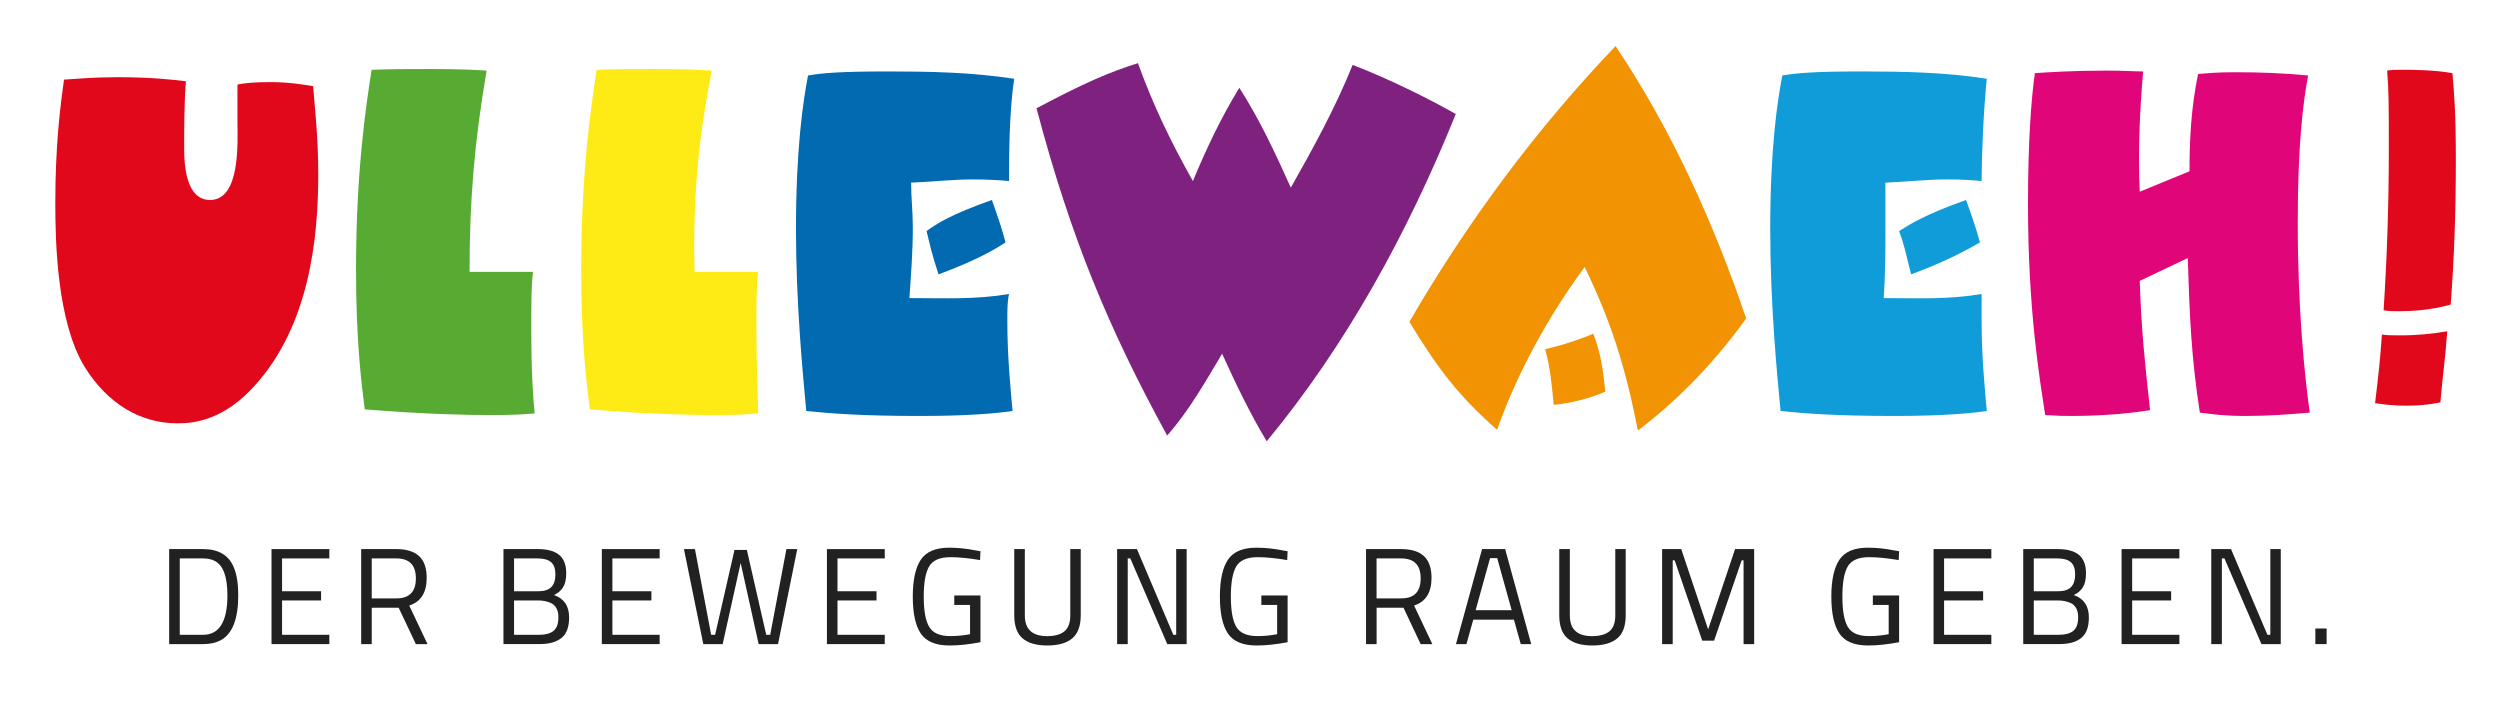 <?xml version="1.0" encoding="utf-8"?>
<!-- Generator: Adobe Illustrator 16.0.3, SVG Export Plug-In . SVG Version: 6.00 Build 0)  -->
<!DOCTYPE svg PUBLIC "-//W3C//DTD SVG 1.1//EN" "http://www.w3.org/Graphics/SVG/1.1/DTD/svg11.dtd">
<svg version="1.1" id="Ebene_1" xmlns="http://www.w3.org/2000/svg" xmlns:xlink="http://www.w3.org/1999/xlink" x="0px" y="0px"
	 width="192px" height="54px" viewBox="0 0 192 54" enable-background="new 0 0 192 54" xml:space="preserve">
<g>
	<g>
		<g>
			<path fill="#E1081B" d="M4.247,15.607c0,3.015,0.139,9.107,2.25,12.563c1.712,2.768,4.22,4.342,7.127,4.342
				c1.319,0,3.562-0.254,5.939-2.896c4.221-4.65,4.879-11.376,4.879-16.21c0-2.956-0.267-5.093-0.393-6.788
				c-0.79-0.127-1.851-0.312-3.302-0.312c-1.184,0-1.851,0.062-2.51,0.185v2.831c0,1.509,0.268,6.036-2.104,6.036
				c-1.855,0-1.988-2.708-1.988-3.904c0-1.693,0-3.522,0.132-5.213c-1.053-0.127-2.638-0.313-5.276-0.313
				c-1.847,0-3.036,0.125-4.086,0.186C4.644,8.063,4.247,11.081,4.247,15.607"/>
			<path fill="#57AB32" d="M27.343,20.69c0,5.409,0.405,8.677,0.67,10.75c4.609,0.379,8.05,0.438,9.628,0.438
				c1.722,0,2.637-0.059,3.425-0.125c-0.127-1.195-0.262-3.199-0.262-6.469c0-2.141,0-3.397,0.134-4.407h-4.876
				c0-5.648,0.388-10.047,1.312-15.455C36.452,5.361,35.13,5.3,33.155,5.3c-1.718,0-3.174,0-4.616,0.061
				C28.143,7.931,27.343,13.026,27.343,20.69"/>
			<path fill="#FEEB15" d="M44.636,20.69c0,5.409,0.396,8.677,0.663,10.75c4.483,0.379,8.042,0.438,9.498,0.438
				c1.711,0,2.769-0.059,3.429-0.125c0-1.195-0.131-3.197-0.131-6.469c0-2.141,0-3.397,0.131-4.407h-4.885
				c-0.129-5.648,0.266-10.047,1.319-15.455C53.736,5.361,52.287,5.3,50.308,5.3c-1.717,0-3.038,0-4.487,0.061
				C45.433,7.931,44.636,13.026,44.636,20.69"/>
			<path fill="#016AB1" d="M61.131,17.615c0,5.715,0.526,11.118,0.791,13.95c1.85,0.188,4.222,0.381,8.711,0.381
				c3.697,0,5.805-0.193,7.131-0.381c-0.136-1.508-0.401-4.148-0.401-6.851c0-0.941,0-1.573,0.131-2.134
				c-2.642,0.441-4.881,0.313-7.651,0.313c0.13-1.887,0.262-3.58,0.262-5.469c0-1.131-0.132-2.263-0.132-3.396
				c1.583-0.061,3.165-0.249,4.743-0.249c1.198,0,2.118,0.064,2.779,0.125c0-1.757,0-5.336,0.399-7.854
				c-3.307-0.504-6.474-0.563-9.766-0.563c-3.698,0-5.015,0.131-6.072,0.31C61.657,7.872,61.131,11.519,61.131,17.615"/>
			<path fill="#016AB1" d="M77.226,18.621c-0.261-1.005-0.522-1.763-1.047-3.264c-3.176,1.124-4.226,1.816-5.019,2.386
				c0.263,1.065,0.395,1.753,0.92,3.329C75.12,19.942,76.437,19.125,77.226,18.621"/>
			<path fill="#7F217F" d="M89.638,33.451c1.714-1.953,2.9-4.084,4.22-6.285c1.059,2.324,2.107,4.523,3.425,6.727
				c6.076-7.352,10.822-15.97,14.521-25.137c-2.113-1.196-5.146-2.705-7.921-3.771c-1.315,3.265-3.034,6.404-4.749,9.425
				c-1.189-2.642-2.379-5.213-3.954-7.668c-1.456,2.387-2.514,4.647-3.566,7.164c-1.726-3.076-3.034-5.779-4.22-9.053
				c-2.249,0.696-4.231,1.578-7.79,3.462C82.25,18.31,85.146,25.22,89.638,33.451"/>
			<path fill="#F19302" d="M108.24,24.714c2.244,3.708,3.83,5.72,6.732,8.298c1.582-4.457,3.959-8.738,6.729-12.509
				c2.104,4.334,3.164,7.858,4.091,12.567c2.776-2.135,5.538-4.772,8.313-8.609c-2.508-7.417-5.806-14.639-10.031-20.922
				C118.007,9.886,112.734,16.982,108.24,24.714"/>
			<path fill="#0F9CD8" d="M135.953,17.615c0,5.715,0.523,11.118,0.795,13.95c1.846,0.188,4.223,0.381,8.705,0.381
				c3.688,0,5.809-0.193,7.133-0.381c-0.137-1.508-0.398-4.148-0.398-6.851V22.58c-2.639,0.441-4.879,0.313-7.518,0.313
				c0.129-1.887,0.129-3.58,0.129-5.469v-3.396c1.581-0.061,3.163-0.249,4.75-0.249c1.188,0,1.979,0.064,2.639,0.125
				c0-1.757,0.133-5.336,0.398-7.854c-3.174-0.504-6.473-0.563-9.634-0.563c-3.696,0-5.027,0.131-6.071,0.31
				C136.479,7.872,135.953,11.519,135.953,17.615"/>
			<path fill="#0F9CD8" d="M152.059,18.621c-0.267-1.005-0.531-1.763-1.064-3.264c-3.162,1.124-4.221,1.816-5.141,2.386
				c0.393,1.065,0.526,1.753,0.92,3.329C149.809,19.942,151.13,19.125,152.059,18.621"/>
			<path fill="#E1057A" d="M164.594,5.487c-0.664,0-1.455-0.065-2.775-0.065c-2.639,0-4.485,0.125-5.541,0.196
				c-0.266,1.878-0.529,5.144-0.529,10.048c0,8.293,0.926,13.578,1.32,16.211c1.06,0.068,1.457,0.068,1.978,0.068
				c1.987,0,4.095-0.125,6.077-0.447c-0.402-3.643-0.668-6.155-0.793-9.926l3.691-1.755c0.131,4.331,0.268,7.664,0.927,11.873
				c1.058,0.131,1.847,0.256,3.563,0.256c1.711,0,3.297-0.125,4.877-0.256c-0.395-2.828-0.922-7.916-0.922-14.581
				c0-5.971,0.398-9.179,0.797-11.312c-1.848-0.179-3.697-0.25-5.549-0.25c-1.457,0-2.109,0.071-2.904,0.132
				c-0.521,2.568-0.658,4.896-0.658,7.475l-3.822,1.57C164.188,11.649,164.329,8.566,164.594,5.487"/>
			<path fill="#E1081B" d="M183.461,11.389c0,4.218-0.132,8.237-0.4,12.443c0.4,0.07,0.797,0.07,1.19,0.07
				c0.924,0,2.382-0.07,3.962-0.509c0.27-3.577,0.395-7.101,0.395-11.119c0-3.648-0.125-5.035-0.26-6.656
				c-1.451-0.258-3.043-0.258-3.959-0.258c-0.396,0-0.666,0-1.06,0.062C183.461,6.868,183.461,8.124,183.461,11.389"/>
			<path fill="#E1081B" d="M182.406,30.967c0.525,0.061,1.186,0.189,2.377,0.189c1.318,0,1.973-0.129,2.638-0.252
				c0.129-1.629,0.392-3.461,0.528-5.463c-1.053,0.183-2.243,0.315-3.561,0.315c-0.668,0-1.061,0-1.457-0.063
				C182.803,27.574,182.662,28.83,182.406,30.967"/>
			<path fill="#F19302" d="M123.284,30.084c-0.138-1.57-0.386-3.139-0.923-4.46c-0.66,0.31-2.109,0.819-3.693,1.198
				c0.393,1.383,0.525,2.887,0.658,4.27C120.645,30.967,122.098,30.592,123.284,30.084"/>
		</g>
	</g>
	<g>
		<path fill="#222121" d="M15.597,49.467h-2.606V42.17h2.606c1.189,0,1.976,0.469,2.363,1.414c0.225,0.541,0.338,1.248,0.338,2.131
			c0,1.834-0.457,2.992-1.372,3.469C16.56,49.373,16.117,49.467,15.597,49.467z M17.466,45.715c0-1.398-0.314-2.275-0.94-2.617
			c-0.253-0.141-0.561-0.211-0.928-0.211h-1.792v5.865h1.792C16.842,48.752,17.466,47.736,17.466,45.715z"/>
		<path fill="#222121" d="M20.852,49.467V42.17h4.441v0.717h-3.63v2.521h2.997v0.707h-2.997v2.637h3.63v0.715H20.852z"/>
		<path fill="#222121" d="M28.55,46.674v2.793h-0.812V42.17h2.701c0.773,0,1.355,0.178,1.746,0.537
			c0.39,0.359,0.585,0.918,0.585,1.676c0,1.123-0.446,1.836-1.341,2.121l1.404,2.963h-0.895l-1.32-2.793H28.55z M30.449,45.955
			c0.993,0,1.49-0.512,1.49-1.535s-0.501-1.533-1.499-1.533h-1.89v3.068H30.449z"/>
		<path fill="#222121" d="M38.666,42.17h2.647c0.726,0,1.268,0.148,1.63,0.445c0.362,0.299,0.544,0.77,0.544,1.408
			c0,0.461-0.078,0.815-0.237,1.072c-0.158,0.258-0.392,0.459-0.702,0.604c0.774,0.271,1.161,0.844,1.161,1.719
			c0,0.731-0.194,1.261-0.58,1.572c-0.387,0.317-0.949,0.475-1.679,0.475h-2.785L38.666,42.17L38.666,42.17z M41.283,42.887h-1.804
			v2.521h1.877c0.45,0,0.778-0.109,0.987-0.324c0.208-0.213,0.312-0.537,0.312-0.969c0-0.434-0.111-0.746-0.333-0.941
			C42.1,42.982,41.753,42.887,41.283,42.887z M41.367,46.115h-1.888v2.637h1.941c0.479,0,0.842-0.1,1.091-0.299
			c0.25-0.203,0.374-0.555,0.374-1.061c0-0.269-0.049-0.494-0.152-0.679c-0.103-0.182-0.238-0.313-0.406-0.392
			C42.018,46.184,41.697,46.115,41.367,46.115z"/>
		<path fill="#222121" d="M46.22,49.467V42.17h4.441v0.717h-3.629v2.521h2.996v0.707h-2.996v2.637h3.629v0.715H46.22z"/>
		<path fill="#222121" d="M52.526,42.17h0.845l1.245,6.582h0.306l1.487-6.518h0.949l1.488,6.518h0.306l1.245-6.582h0.832
			l-1.476,7.297h-1.488l-1.382-6.232l-1.382,6.232h-1.487L52.526,42.17z"/>
		<path fill="#222121" d="M63.508,49.467V42.17h4.442v0.717h-3.63v2.521h2.996v0.707H64.32v2.637h3.63v0.715H63.508z"/>
		<path fill="#222121" d="M73.287,46.461v-0.727H75.3v3.588c-0.885,0.168-1.674,0.252-2.373,0.252c-1.062,0-1.798-0.307-2.21-0.918
			c-0.411-0.611-0.615-1.557-0.615-2.834c0-1.275,0.204-2.219,0.615-2.836c0.413-0.615,1.141-0.924,2.191-0.924
			c0.652,0,1.33,0.071,2.033,0.211l0.359,0.063l-0.031,0.677c-0.872-0.146-1.627-0.222-2.267-0.222
			c-0.809,0-1.356,0.231-1.636,0.696c-0.282,0.472-0.423,1.246-0.423,2.332c0,1.089,0.141,1.865,0.423,2.332
			c0.28,0.47,0.823,0.701,1.625,0.701c0.491,0,0.994-0.047,1.509-0.146V46.46L73.287,46.461L73.287,46.461z"/>
		<path fill="#222121" d="M78.708,47.271c0,1.057,0.569,1.584,1.71,1.584c0.588,0,1.034-0.125,1.333-0.373
			c0.298-0.248,0.446-0.65,0.446-1.211V42.17h0.804v5.082c0,0.816-0.218,1.408-0.649,1.773c-0.432,0.363-1.071,0.549-1.917,0.549
			c-0.842,0-1.477-0.186-1.902-0.549c-0.426-0.365-0.639-0.957-0.639-1.773V42.17h0.813L78.708,47.271L78.708,47.271z"/>
		<path fill="#222121" d="M85.796,49.467V42.17h1.521l2.793,6.582h0.222V42.17h0.802v7.297h-1.487l-2.838-6.58H86.61v6.58H85.796z"
			/>
		<path fill="#222121" d="M96.871,46.461v-0.727h2.018v3.588c-0.886,0.168-1.679,0.252-2.375,0.252
			c-1.062,0-1.798-0.307-2.209-0.918c-0.411-0.611-0.617-1.557-0.617-2.834c0-1.275,0.206-2.219,0.617-2.836
			c0.412-0.615,1.141-0.924,2.188-0.924c0.654,0,1.336,0.071,2.037,0.211l0.359,0.063l-0.031,0.677
			c-0.873-0.146-1.629-0.222-2.271-0.222c-0.808,0-1.352,0.231-1.635,0.696c-0.281,0.472-0.422,1.246-0.422,2.332
			c0,1.089,0.141,1.865,0.422,2.332c0.283,0.47,0.823,0.701,1.624,0.701c0.492,0,0.997-0.047,1.509-0.146V46.46L96.871,46.461
			L96.871,46.461z"/>
		<path fill="#222121" d="M105.723,46.674v2.793h-0.812V42.17h2.698c0.774,0,1.355,0.178,1.748,0.537
			c0.388,0.359,0.584,0.918,0.584,1.676c0,1.123-0.445,1.836-1.34,2.121l1.402,2.963h-0.896l-1.318-2.793H105.723z M107.621,45.955
			c0.992,0,1.486-0.512,1.486-1.535s-0.498-1.533-1.498-1.533h-1.889v3.068H107.621z"/>
		<path fill="#222121" d="M111.818,49.467l2.005-7.297h1.772l2.002,7.297h-0.802l-0.526-1.875h-3.123l-0.524,1.875H111.818z
			 M114.436,42.867l-1.107,3.996h2.766l-1.109-3.996H114.436z"/>
		<path fill="#222121" d="M120.564,47.271c0,1.057,0.566,1.584,1.709,1.584c0.591,0,1.033-0.125,1.332-0.373
			c0.301-0.248,0.449-0.65,0.449-1.211V42.17h0.801v5.082c0,0.816-0.215,1.408-0.646,1.773c-0.432,0.363-1.07,0.549-1.915,0.549
			c-0.846,0-1.479-0.186-1.905-0.549c-0.424-0.365-0.638-0.957-0.638-1.773V42.17h0.813V47.271z"/>
		<path fill="#222121" d="M127.65,49.467V42.17h1.469l2.066,6.168l2.068-6.168h1.467v7.297h-0.814v-6.432h-0.146l-2.119,6.17h-0.908
			l-2.118-6.17h-0.151v6.432H127.65z"/>
		<path fill="#222121" d="M143.835,46.461v-0.727h2.017v3.588c-0.89,0.168-1.68,0.252-2.377,0.252c-1.062,0-1.798-0.307-2.207-0.918
			c-0.414-0.611-0.621-1.557-0.621-2.834c0-1.275,0.207-2.219,0.621-2.836c0.41-0.615,1.14-0.924,2.186-0.924
			c0.654,0,1.335,0.071,2.038,0.211l0.36,0.063l-0.031,0.677c-0.877-0.146-1.633-0.222-2.272-0.222c-0.81,0-1.353,0.231-1.633,0.696
			c-0.282,0.472-0.42,1.246-0.42,2.332c0,1.089,0.138,1.865,0.42,2.332c0.28,0.47,0.821,0.701,1.623,0.701
			c0.491,0,0.996-0.047,1.512-0.146V46.46L143.835,46.461L143.835,46.461z"/>
		<path fill="#222121" d="M148.497,49.467V42.17h4.438v0.717h-3.629v2.521h2.998v0.707h-2.998v2.637h3.629v0.715H148.497z"/>
		<path fill="#222121" d="M155.384,42.17h2.648c0.723,0,1.268,0.148,1.63,0.445c0.359,0.299,0.543,0.77,0.543,1.408
			c0,0.461-0.08,0.815-0.237,1.072c-0.159,0.258-0.391,0.459-0.704,0.604c0.774,0.271,1.162,0.844,1.162,1.719
			c0,0.731-0.193,1.261-0.58,1.572c-0.387,0.317-0.945,0.475-1.677,0.475h-2.785V42.17z M158.001,42.887h-1.806v2.521h1.879
			c0.449,0,0.779-0.109,0.984-0.324c0.207-0.213,0.313-0.537,0.313-0.969c0-0.434-0.11-0.746-0.332-0.941
			C158.818,42.982,158.473,42.887,158.001,42.887z M158.083,46.115h-1.888v2.637h1.94c0.476,0,0.843-0.1,1.091-0.299
			c0.252-0.203,0.377-0.555,0.377-1.061c0-0.269-0.054-0.494-0.152-0.679c-0.104-0.182-0.238-0.313-0.406-0.392
			C158.732,46.184,158.414,46.115,158.083,46.115z"/>
		<path fill="#222121" d="M162.936,49.467V42.17h4.441v0.717h-3.627v2.521h2.994v0.707h-2.994v2.637h3.627v0.715H162.936z"/>
		<path fill="#222121" d="M169.824,49.467V42.17h1.519l2.796,6.582h0.223V42.17h0.801v7.297h-1.485l-2.841-6.58h-0.197v6.58H169.824
			z"/>
		<path fill="#222121" d="M177.82,49.467v-1.199h0.865v1.199H177.82z"/>
	</g>
</g>
</svg>
